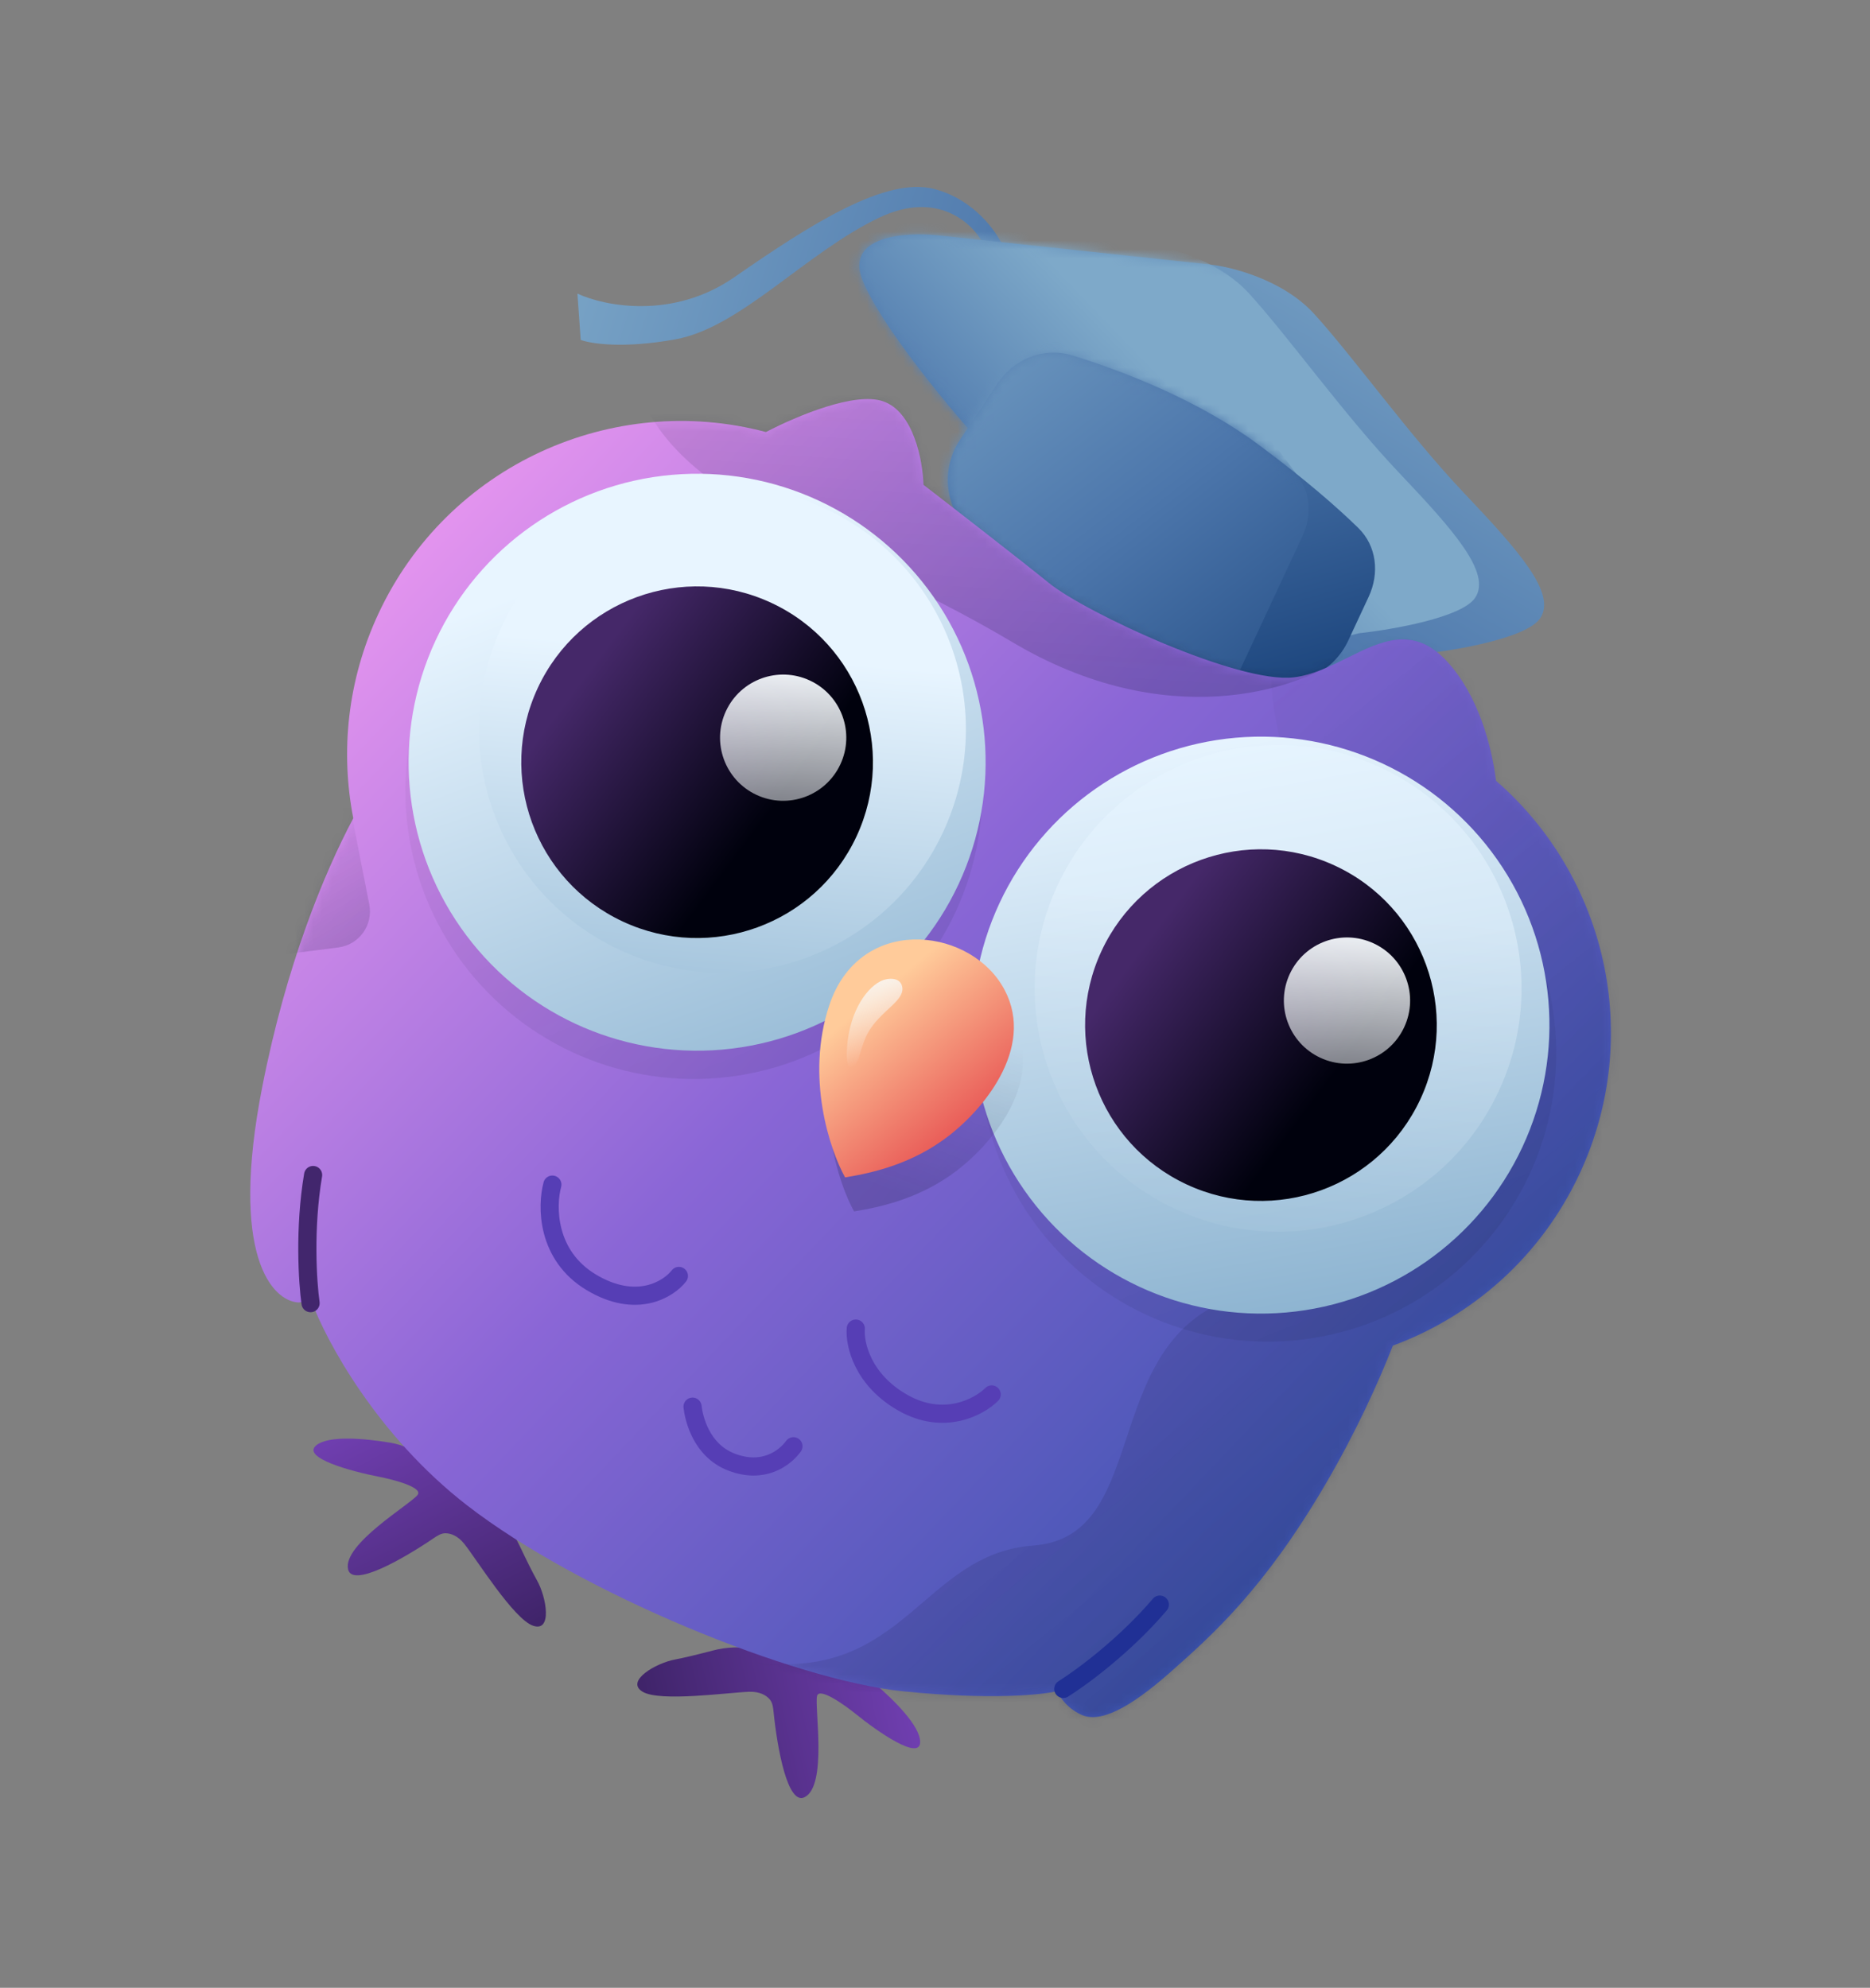 <svg width="206" height="219" viewBox="0 0 206 219" fill="none" xmlns="http://www.w3.org/2000/svg">
<rect x="0" y="0" width="206" height="219" fill="#808080" stroke="none"/>
<path d="M96.818 23.997C103.309 20.887 107.203 24.639 108.339 26.904L110.454 27.068C109.744 25.458 107.249 21.957 102.952 20.83C97.582 19.422 89.393 24.644 80.89 30.542C74.087 35.26 66.535 33.711 63.61 32.347L63.971 37.447C65.056 37.861 68.664 38.429 74.412 37.384C81.596 36.077 88.704 27.884 96.818 23.997Z" fill="url(#paint0_linear_1_559)"/>
<path d="M34.861 159.214C36.215 158.14 40.071 158.454 42.997 158.943C44.453 159.186 45.797 159.85 46.956 160.765L54.303 166.568C55.556 167.557 56.549 168.833 57.232 170.276C57.882 171.65 58.635 173.189 59.151 174.102C60.202 175.962 60.863 179.832 58.733 179.112C56.602 178.393 52.535 171.839 51.155 170.099C50.44 169.199 49.674 168.932 49.094 168.92C48.59 168.909 48.151 169.207 47.733 169.491L47.719 169.5C44.441 171.723 38.818 174.961 38.345 172.893C37.714 170.133 45.258 165.706 46.008 164.686C46.608 163.87 43.407 163.017 41.732 162.692C38.717 162.108 33.121 160.595 34.861 159.214Z" fill="url(#paint1_linear_1_559)"/>
<path d="M101.364 191.869C101.317 190.142 98.598 187.39 96.342 185.462C95.22 184.503 93.847 183.901 92.401 183.601L83.234 181.703C81.671 181.379 80.055 181.438 78.511 181.843C77.04 182.228 75.377 182.64 74.346 182.832C72.246 183.223 68.857 185.204 70.777 186.373C72.698 187.542 80.332 186.445 82.552 186.385C83.702 186.353 84.398 186.768 84.78 187.205C85.113 187.584 85.167 188.112 85.218 188.614L85.22 188.631C85.624 192.571 86.758 198.96 88.646 197.993C91.166 196.702 89.708 188.077 90.008 186.847C90.248 185.863 92.958 187.767 94.284 188.841C96.669 190.775 101.425 194.089 101.364 191.869Z" fill="url(#paint2_linear_1_559)"/>
<path d="M95.005 30.823C96.914 35.659 104.114 44.386 107.475 48.145L145.419 74.879L156.893 72.011C160.548 71.615 168.221 70.279 169.672 68.107C171.487 65.391 167.36 60.727 161.298 54.339C155.236 47.951 149.113 39.342 144.762 34.574C141.281 30.759 135.51 29.346 133.06 29.117L103.314 25.931C99.748 25.547 93.095 25.988 95.005 30.823Z" fill="url(#paint3_linear_1_559)"/>
<mask id="mask0_1_559" style="mask-type:alpha" maskUnits="userSpaceOnUse" x="94" y="25" width="77" height="50">
<path d="M95.005 30.823C96.914 35.659 104.114 44.386 107.475 48.145L145.419 74.879L156.893 72.011C160.548 71.615 168.221 70.279 169.672 68.107C171.487 65.391 167.36 60.727 161.298 54.339C155.236 47.951 149.113 39.342 144.762 34.574C141.281 30.759 135.51 29.346 133.06 29.117L103.314 25.931C99.748 25.547 93.095 25.988 95.005 30.823Z" fill="url(#paint4_linear_1_559)"/>
</mask>
<g mask="url(#mask0_1_559)">
<path d="M87.834 28.575C89.743 33.411 96.943 42.138 100.304 45.897L138.248 72.631L149.722 69.763C153.377 69.367 161.05 68.032 162.501 65.859C164.316 63.144 160.189 58.48 154.127 52.091C148.065 45.703 141.943 37.094 137.591 32.326C134.11 28.511 128.339 27.098 125.889 26.869L96.143 23.683C92.578 23.299 85.924 23.74 87.834 28.575Z" fill="url(#paint5_linear_1_559)"/>
</g>
<path d="M109.867 42.272L105.755 48.452C103.531 51.796 104.13 56.271 107.157 58.912L119.232 69.446C120.233 70.319 121.435 70.929 122.731 71.222L139.507 75.006C143.177 75.834 146.928 73.993 148.518 70.583L150.771 65.752C151.977 63.165 151.668 60.157 149.627 58.161C147.315 55.9 143.724 52.753 138.601 48.961C132.135 44.174 123.923 40.93 118.073 39.145C114.953 38.193 111.674 39.556 109.867 42.272Z" fill="url(#paint6_linear_1_559)"/>
<mask id="mask1_1_559" style="mask-type:alpha" maskUnits="userSpaceOnUse" x="104" y="38" width="48" height="38">
<path d="M109.867 42.272L105.755 48.452C103.531 51.796 104.13 56.271 107.157 58.912L119.232 69.446C120.233 70.319 121.435 70.929 122.731 71.222L139.507 75.006C143.177 75.834 146.928 73.993 148.518 70.583L150.771 65.752C151.977 63.165 151.668 60.157 149.627 58.161C147.315 55.9 143.724 52.753 138.601 48.961C132.135 44.174 123.923 40.93 118.073 39.145C114.953 38.193 111.674 39.556 109.867 42.272Z" fill="url(#paint7_linear_1_559)"/>
</mask>
<g mask="url(#mask1_1_559)">
<path d="M99.721 31.422L88.145 50.983C86.391 53.947 86.731 57.702 88.989 60.302L102.197 75.513C103.513 77.029 105.351 77.994 107.345 78.218L127.481 80.478C130.895 80.861 134.172 79.022 135.624 75.909L143.461 59.103C144.423 57.04 144.452 54.659 143.179 52.772C141.066 49.64 137.147 44.804 130.812 39.006C123.748 32.541 113.954 29.244 107.239 27.857C104.231 27.236 101.285 28.779 99.721 31.422Z" fill="url(#paint8_linear_1_559)"/>
</g>
<path fill-rule="evenodd" clip-rule="evenodd" d="M28.895 119.72C31.536 106.267 35.718 96.159 38.919 90.144C37.482 82.785 38.278 74.92 41.69 67.604C49.327 51.226 67.499 43.122 84.375 47.597C87.911 45.766 94.171 43.16 97.259 44.203C100.667 45.354 101.661 50.822 101.732 53.412C105.022 55.951 112.399 61.674 115.58 64.253C119.556 67.477 136.434 75.347 142.524 74.625C144.571 74.383 146.523 73.414 148.426 72.471C152.183 70.607 155.748 68.839 159.473 72.94C162.86 76.669 164.309 82.124 164.809 86.025C176.888 96.505 181.105 114.094 174.011 129.308C169.749 138.448 162.206 145.011 153.439 148.249C151.884 152.228 149.402 157.744 145.955 163.621C139.268 175.023 133.63 180.065 128.966 184.192C124.302 188.318 121.122 189.849 119.097 188.905C117.477 188.149 116.671 186.86 116.471 186.31C114.816 186.726 109.1 187.311 99.476 186.33C87.445 185.104 63.967 175.526 51.484 165.869C41.497 158.144 35.878 147.633 34.317 143.344L32.877 143.494C30.022 143.35 25.228 138.393 28.895 119.72Z" fill="url(#paint9_linear_1_559)"/>
<mask id="mask2_1_559" style="mask-type:alpha" maskUnits="userSpaceOnUse" x="27" y="43" width="151" height="147">
<path fill-rule="evenodd" clip-rule="evenodd" d="M28.895 119.72C31.536 106.267 35.718 96.159 38.919 90.144C37.482 82.785 38.278 74.92 41.69 67.604C49.327 51.226 67.499 43.122 84.375 47.597C87.911 45.766 94.171 43.16 97.259 44.203C100.667 45.354 101.661 50.822 101.732 53.412C105.022 55.951 112.399 61.674 115.58 64.253C119.556 67.477 136.434 75.347 142.524 74.625C144.571 74.383 146.523 73.414 148.426 72.471C152.183 70.607 155.748 68.839 159.473 72.94C162.86 76.669 164.309 82.124 164.809 86.025C176.888 96.505 181.105 114.094 174.011 129.308C169.749 138.448 162.206 145.011 153.439 148.249C151.884 152.228 149.402 157.744 145.955 163.621C139.268 175.023 133.63 180.065 128.966 184.192C124.302 188.318 121.122 189.849 119.097 188.905C117.477 188.149 116.671 186.86 116.471 186.31C114.816 186.726 109.1 187.311 99.476 186.33C87.445 185.104 63.967 175.526 51.484 165.869C41.497 158.144 35.878 147.633 34.317 143.344L32.877 143.494C30.022 143.35 25.228 138.393 28.895 119.72Z" fill="url(#paint10_linear_1_559)"/>
</mask>
<g mask="url(#mask2_1_559)">
<path opacity="0.2" d="M146.264 93.63C139.949 83.672 139.588 74.261 140.197 70.801C149.027 68.709 168.823 68.753 177.373 85.671C180.448 97.406 186.03 111.169 188.437 116.583L174.032 150.413L124.695 198.638L83.169 183.11C99.67 185.326 101.616 171.165 113.811 170.276C126.136 169.378 121.606 150.623 133.424 144.08C145.242 137.536 154.158 106.078 146.264 93.63Z" fill="url(#paint11_linear_1_559)"/>
<path opacity="0.2" d="M111.471 70.716C128.454 80.828 142.868 76.042 147.952 72.386L144 49.721C119.451 38.913 70.166 20.991 69.414 35.763C68.475 54.229 90.241 58.077 111.471 70.716Z" fill="url(#paint12_linear_1_559)"/>
<path opacity="0.2" d="M40.68 99.645L38.602 89.065C37.616 88.783 35.133 88.836 33.09 91.302C31.046 93.769 28.927 101.827 28.123 105.548L37.26 104.383C39.557 104.091 41.126 101.916 40.68 99.645Z" fill="url(#paint13_linear_1_559)"/>
</g>
<path d="M34.212 143.569C33.891 141.319 33.498 135.346 34.492 129.453" stroke="#42266D" stroke-width="2" stroke-linecap="round"/>
<path d="M117.131 186.07C119.061 184.869 123.889 181.331 127.764 176.781" stroke="#203095" stroke-width="2" stroke-linecap="round"/>
<path d="M60.849 130.51C60.21 132.86 60.173 138.304 65.142 141.279C70.111 144.253 73.642 142.046 74.787 140.571" stroke="#563EB5" stroke-width="2" stroke-linecap="round"/>
<path d="M76.291 154.972C76.436 156.227 77.213 159.776 80.568 161.076C84.048 162.425 86.408 160.694 87.407 159.334" stroke="#563EB5" stroke-width="2" stroke-linecap="round"/>
<path d="M94.274 146.371C94.134 148.041 94.983 152.017 99.496 154.56C104.009 157.103 107.877 154.997 109.246 153.627" stroke="#563EB5" stroke-width="2" stroke-linecap="round"/>
<circle opacity="0.1" cx="139.656" cy="116.027" r="31.782" transform="rotate(25 139.656 116.027)" fill="url(#paint14_linear_1_559)"/>
<circle cx="138.905" cy="112.938" r="31.782" transform="rotate(25 138.905 112.938)" fill="url(#paint15_linear_1_559)"/>
<circle opacity="0.5" cx="140.794" cy="108.887" r="26.816" transform="rotate(25 140.794 108.887)" fill="url(#paint16_linear_1_559)"/>
<circle cx="138.905" cy="112.937" r="19.367" transform="rotate(25 138.905 112.937)" fill="url(#paint17_linear_1_559)"/>
<circle opacity="0.1" cx="76.436" cy="87.094" r="31.782" transform="rotate(25 76.436 87.094)" fill="url(#paint18_linear_1_559)"/>
<circle cx="76.795" cy="83.975" r="31.782" transform="rotate(25 76.795 83.975)" fill="url(#paint19_linear_1_559)"/>
<circle cx="79.584" cy="80.344" r="26.816" transform="rotate(25 79.584 80.344)" fill="url(#paint20_linear_1_559)"/>
<circle cx="76.795" cy="83.974" r="19.367" transform="rotate(25 76.795 83.974)" fill="url(#paint21_linear_1_559)"/>
<circle cx="86.274" cy="81.272" r="6.952" transform="rotate(25 86.274 81.272)" fill="url(#paint22_linear_1_559)"/>
<circle cx="148.385" cy="110.233" r="6.952" transform="rotate(25 148.385 110.233)" fill="url(#paint23_linear_1_559)"/>
<path opacity="0.2" d="M92.337 114.523C89.716 122.438 92.41 130.448 94.085 133.464C97.277 132.953 101.542 131.927 105.434 128.941C109.677 125.685 115.309 118.632 111.319 112.221C107.329 105.809 95.613 104.628 92.337 114.523Z" fill="url(#paint24_linear_1_559)"/>
<path d="M91.346 110.773C88.725 118.688 91.419 126.698 93.094 129.714C96.285 129.203 100.55 128.177 104.443 125.191C108.686 121.935 114.317 114.882 110.328 108.471C106.338 102.059 94.622 100.878 91.346 110.773Z" fill="url(#paint25_linear_1_559)"/>
<path d="M93.278 116.047C93.376 111.82 95.297 108.978 96.975 108.117C97.837 107.675 99.286 107.634 99.405 108.839C99.553 110.346 96.94 111.387 95.585 113.836C95.282 114.384 94.995 115.189 94.739 116.101C94.165 118.144 93.228 118.168 93.278 116.047Z" fill="url(#paint26_linear_1_559)"/>
<defs>
<linearGradient id="paint0_linear_1_559" x1="54.294" y1="35.286" x2="107.716" y2="52.06" gradientUnits="userSpaceOnUse">
<stop stop-color="#7EA9C9"/>
<stop offset="1" stop-color="#4C76AB"/>
</linearGradient>
<linearGradient id="paint1_linear_1_559" x1="27.953" y1="238.069" x2="-5.165" y2="174.256" gradientUnits="userSpaceOnUse">
<stop stop-color="#00010D"/>
<stop offset="1" stop-color="#7843BC"/>
</linearGradient>
<linearGradient id="paint2_linear_1_559" x1="45.399" y1="247.848" x2="115.57" y2="232.2" gradientUnits="userSpaceOnUse">
<stop stop-color="#00010D"/>
<stop offset="1" stop-color="#7843BC"/>
</linearGradient>
<linearGradient id="paint3_linear_1_559" x1="142.176" y1="13.094" x2="92.537" y2="98.673" gradientUnits="userSpaceOnUse">
<stop stop-color="#7EA9C9"/>
<stop offset="0.521" stop-color="#4C76AB"/>
<stop offset="1" stop-color="#19427A"/>
</linearGradient>
<linearGradient id="paint4_linear_1_559" x1="111.775" y1="30.698" x2="94.841" y2="108.934" gradientUnits="userSpaceOnUse">
<stop stop-color="#7EA9C9"/>
<stop offset="0.521" stop-color="#4C76AB"/>
<stop offset="1" stop-color="#19427A"/>
</linearGradient>
<linearGradient id="paint5_linear_1_559" x1="111.652" y1="24.499" x2="76.937" y2="57.925" gradientUnits="userSpaceOnUse">
<stop stop-color="#7EA9C9"/>
<stop offset="0.521" stop-color="#4C76AB"/>
<stop offset="1" stop-color="#19427A"/>
</linearGradient>
<linearGradient id="paint6_linear_1_559" x1="119.029" y1="11.616" x2="139.032" y2="79.209" gradientUnits="userSpaceOnUse">
<stop stop-color="#7EA9C9"/>
<stop offset="0.521" stop-color="#4C76AB"/>
<stop offset="1" stop-color="#19427A"/>
</linearGradient>
<linearGradient id="paint7_linear_1_559" x1="112.346" y1="35.348" x2="140.403" y2="90.934" gradientUnits="userSpaceOnUse">
<stop stop-color="#7EA9C9"/>
<stop offset="0.521" stop-color="#4C76AB"/>
<stop offset="1" stop-color="#19427A"/>
</linearGradient>
<linearGradient id="paint8_linear_1_559" x1="102.22" y1="23.344" x2="150.069" y2="84.612" gradientUnits="userSpaceOnUse">
<stop stop-color="#7EA9C9"/>
<stop offset="0.521" stop-color="#4C76AB"/>
<stop offset="1" stop-color="#19427A"/>
</linearGradient>
<linearGradient id="paint9_linear_1_559" x1="163.049" y1="163.5" x2="34.054" y2="40.993" gradientUnits="userSpaceOnUse">
<stop offset="0.041" stop-color="#3A54AF"/>
<stop offset="0.487" stop-color="#8A66D6"/>
<stop offset="1" stop-color="#FFA2F6"/>
</linearGradient>
<linearGradient id="paint10_linear_1_559" x1="163.049" y1="163.5" x2="34.054" y2="40.993" gradientUnits="userSpaceOnUse">
<stop offset="0.041" stop-color="#3A54AF"/>
<stop offset="0.487" stop-color="#8A66D6"/>
<stop offset="1" stop-color="#FFA2F6"/>
</linearGradient>
<linearGradient id="paint11_linear_1_559" x1="153.642" y1="188.85" x2="85.345" y2="103.872" gradientUnits="userSpaceOnUse">
<stop stop-color="#11132E"/>
<stop offset="1" stop-color="#11132E" stop-opacity="0"/>
</linearGradient>
<linearGradient id="paint12_linear_1_559" x1="141.957" y1="78.524" x2="145.413" y2="22.052" gradientUnits="userSpaceOnUse">
<stop stop-color="#11132E"/>
<stop offset="1" stop-color="#11132E" stop-opacity="0"/>
</linearGradient>
<linearGradient id="paint13_linear_1_559" x1="40.226" y1="107.273" x2="29.981" y2="89.77" gradientUnits="userSpaceOnUse">
<stop stop-color="#11132E"/>
<stop offset="1" stop-color="#11132E" stop-opacity="0"/>
</linearGradient>
<linearGradient id="paint14_linear_1_559" x1="169.366" y1="136.154" x2="110.885" y2="79.838" gradientUnits="userSpaceOnUse">
<stop stop-color="#11132E"/>
<stop offset="1" stop-color="#11132E" stop-opacity="0"/>
</linearGradient>
<linearGradient id="paint15_linear_1_559" x1="122.269" y1="84.135" x2="166.104" y2="146.51" gradientUnits="userSpaceOnUse">
<stop stop-color="#E8F5FF"/>
<stop offset="1" stop-color="#7EA9C9"/>
</linearGradient>
<linearGradient id="paint16_linear_1_559" x1="155.692" y1="94.382" x2="175.824" y2="148.843" gradientUnits="userSpaceOnUse">
<stop stop-color="#E8F5FF"/>
<stop offset="1" stop-color="#7EA9C9"/>
</linearGradient>
<linearGradient id="paint17_linear_1_559" x1="143.375" y1="139.153" x2="118.559" y2="133.986" gradientUnits="userSpaceOnUse">
<stop stop-color="#00010D"/>
<stop offset="1" stop-color="#452869"/>
</linearGradient>
<linearGradient id="paint18_linear_1_559" x1="106.146" y1="107.22" x2="47.665" y2="50.904" gradientUnits="userSpaceOnUse">
<stop stop-color="#11132E"/>
<stop offset="1" stop-color="#11132E" stop-opacity="0"/>
</linearGradient>
<linearGradient id="paint19_linear_1_559" x1="59.91" y1="66.594" x2="115.431" y2="121.684" gradientUnits="userSpaceOnUse">
<stop stop-color="#E8F5FF"/>
<stop offset="1" stop-color="#7EA9C9"/>
</linearGradient>
<linearGradient id="paint20_linear_1_559" x1="94.482" y1="65.839" x2="114.614" y2="120.3" gradientUnits="userSpaceOnUse">
<stop stop-color="#E8F5FF"/>
<stop offset="1" stop-color="#7EA9C9"/>
</linearGradient>
<linearGradient id="paint21_linear_1_559" x1="81.264" y1="110.19" x2="56.449" y2="105.023" gradientUnits="userSpaceOnUse">
<stop stop-color="#00010D"/>
<stop offset="1" stop-color="#452869"/>
</linearGradient>
<linearGradient id="paint22_linear_1_559" x1="86.274" y1="71.589" x2="98.192" y2="103.123" gradientUnits="userSpaceOnUse">
<stop stop-color="#F8FCFF"/>
<stop offset="1" stop-color="#F8FCFF" stop-opacity="0"/>
</linearGradient>
<linearGradient id="paint23_linear_1_559" x1="148.385" y1="100.55" x2="160.303" y2="132.084" gradientUnits="userSpaceOnUse">
<stop stop-color="#F8FCFF"/>
<stop offset="1" stop-color="#F8FCFF" stop-opacity="0"/>
</linearGradient>
<linearGradient id="paint24_linear_1_559" x1="103.908" y1="133.289" x2="110.682" y2="114.865" gradientUnits="userSpaceOnUse">
<stop stop-color="#11132E"/>
<stop offset="1" stop-color="#11132E" stop-opacity="0"/>
</linearGradient>
<linearGradient id="paint25_linear_1_559" x1="84.599" y1="119.537" x2="96.611" y2="134.022" gradientUnits="userSpaceOnUse">
<stop stop-color="#FFCB9A"/>
<stop offset="1" stop-color="#E75252"/>
</linearGradient>
<linearGradient id="paint26_linear_1_559" x1="99.418" y1="105.023" x2="102.43" y2="115.042" gradientUnits="userSpaceOnUse">
<stop stop-color="#F8FCFF"/>
<stop offset="1" stop-color="#F8FCFF" stop-opacity="0"/>
</linearGradient>
</defs>
</svg>
